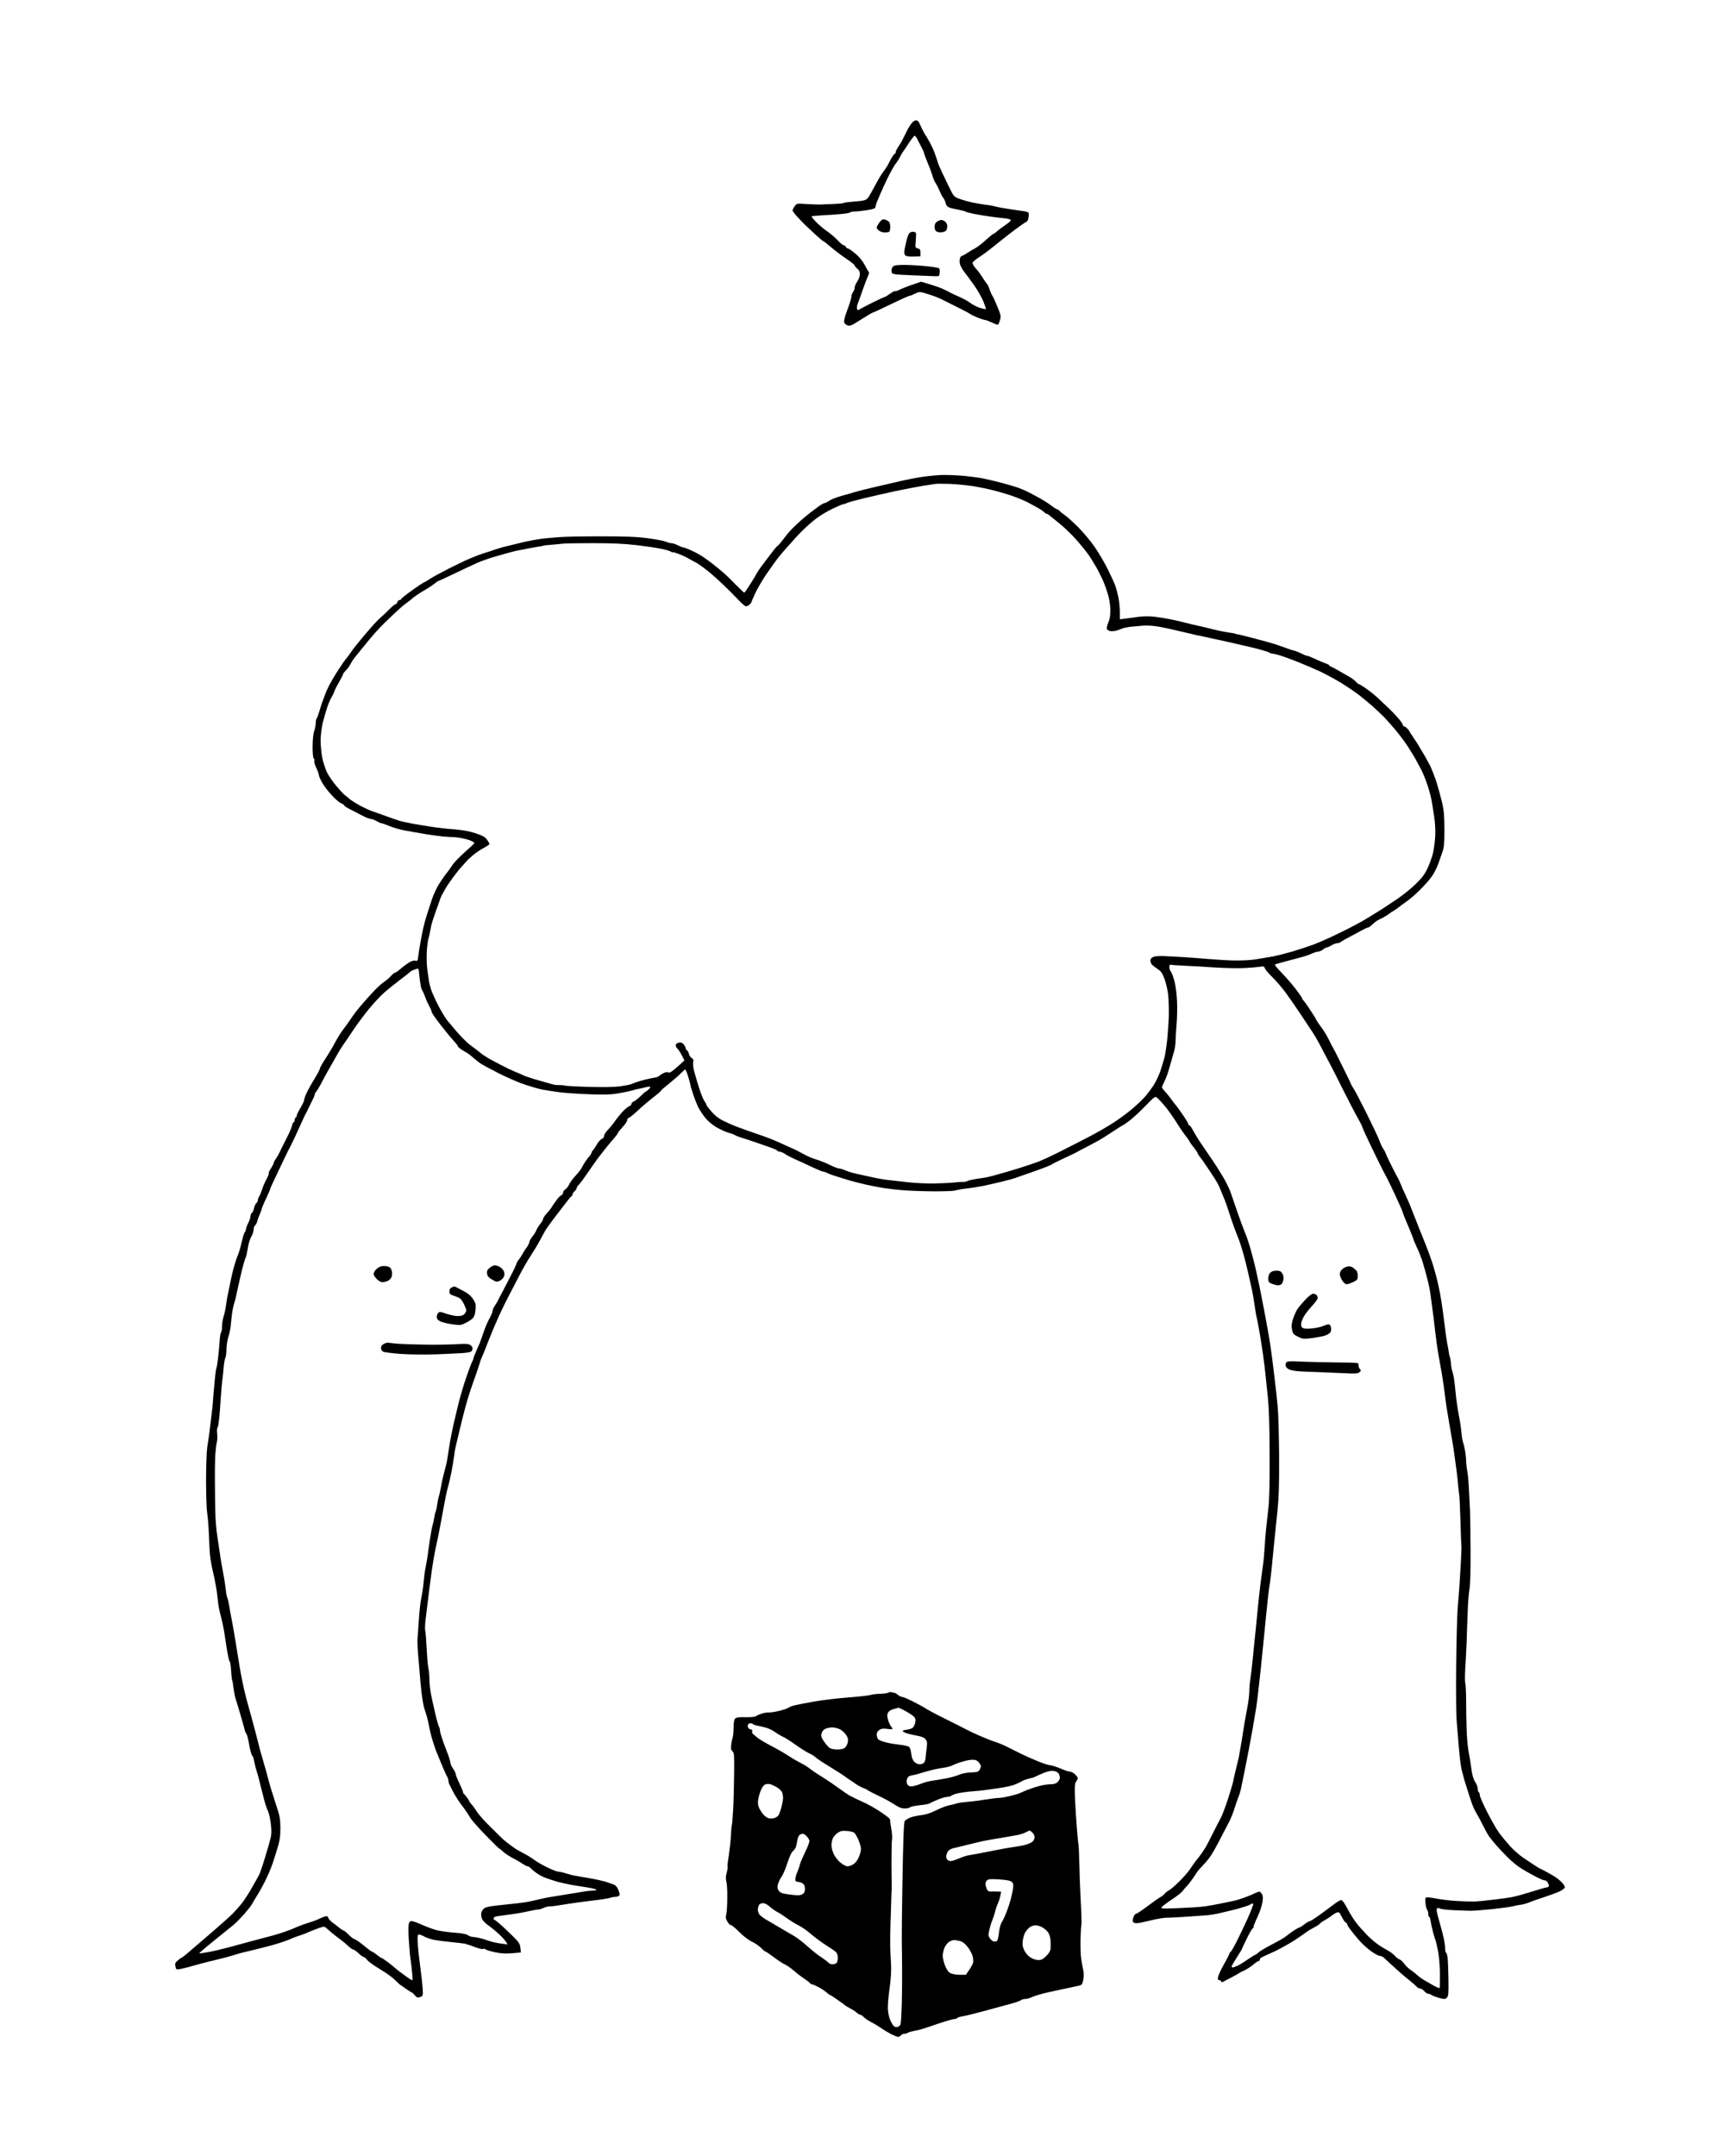 <?xml version="1.0" standalone="no"?>
<!DOCTYPE svg PUBLIC "-//W3C//DTD SVG 20010904//EN"
 "http://www.w3.org/TR/2001/REC-SVG-20010904/DTD/svg10.dtd">
<svg version="1.0" xmlns="http://www.w3.org/2000/svg"
 width="1638pt" height="2048pt" viewBox="0 0 1638 2048"
 preserveAspectRatio="xMidYMid meet">
<g transform="translate(0,2048) scale(0.1,-0.1)"
fill="#000000" stroke="none">
<g>
<path d="M8704 19337 c-11 1 -30 -11 -44 -30 -14 -18 -34 -50 -44 -72 -11 -22
-23 -47 -27 -55 -5 -8 -13 -24 -18 -35 -5 -11 -21 -37 -35 -58 -14 -21 -26
-44 -26 -52 0 -8 -3 -15 -7 -15 -5 0 -17 -15 -28 -33 -10 -17 -25 -45 -32 -60
-7 -16 -26 -45 -41 -65 -16 -21 -43 -62 -59 -92 -17 -30 -46 -84 -66 -120 -26
-49 -41 -66 -63 -72 -16 -5 -65 -11 -109 -14 -44 -3 -84 -9 -90 -12 -5 -4 -50
-8 -100 -10 -49 -2 -108 -4 -130 -5 -22 0 -79 2 -128 5 -87 6 -87 6 -107 -22
-11 -15 -20 -33 -20 -39 0 -6 21 -35 48 -63 26 -28 58 -62 72 -75 14 -13 56
-53 95 -89 38 -35 72 -64 76 -64 4 0 36 -25 71 -55 35 -31 100 -80 146 -111
45 -30 82 -60 82 -65 0 -6 11 -20 25 -31 18 -14 25 -29 25 -52 0 -19 -11 -49
-25 -70 -14 -20 -25 -47 -25 -59 0 -12 -7 -31 -15 -41 -8 -11 -15 -28 -15 -38
0 -9 -7 -39 -16 -65 -8 -26 -19 -57 -24 -68 -4 -11 -13 -35 -19 -54 -6 -19
-11 -44 -11 -56 0 -15 9 -26 29 -34 26 -12 35 -8 131 53 57 36 107 66 111 66
5 0 83 36 173 80 91 44 171 80 178 80 8 0 30 9 51 20 30 16 44 18 75 11 20 -6
63 -19 95 -30 32 -11 79 -31 105 -45 26 -13 90 -45 142 -71 52 -26 101 -52
108 -58 7 -6 39 -21 70 -34 31 -12 64 -23 72 -23 8 0 37 -11 65 -24 27 -14 53
-22 57 -20 4 3 13 22 19 43 11 36 9 47 -27 133 -21 51 -41 95 -45 98 -4 3 -15
28 -25 55 -9 28 -20 52 -24 55 -4 3 -24 30 -43 62 -20 31 -50 71 -67 89 -16
19 -30 41 -30 50 0 9 29 35 68 59 37 24 108 78 158 119 51 42 131 105 180 141
48 36 95 68 104 72 10 3 20 21 22 40 3 18 3 38 1 45 -2 6 -21 13 -41 16 -20 3
-82 12 -137 20 -55 8 -116 19 -135 25 -19 5 -60 13 -90 16 -30 4 -89 14 -130
22 -41 9 -98 25 -127 36 -50 19 -52 22 -98 116 -26 54 -56 117 -68 142 -11 25
-24 54 -29 65 -4 11 -17 49 -28 84 -11 36 -37 94 -57 130 -20 36 -39 68 -42
71 -3 3 -17 28 -30 55 -13 28 -27 57 -31 65 -4 8 -16 16 -26 17z m-14 -147 c6
0 18 -15 26 -32 9 -18 26 -53 40 -78 13 -25 24 -50 24 -55 0 -6 16 -49 35 -95
20 -47 40 -103 46 -125 6 -22 19 -51 29 -65 10 -15 26 -46 36 -71 10 -24 25
-54 35 -67 10 -13 21 -36 24 -53 5 -20 16 -34 33 -40 15 -6 54 -15 87 -21 33
-6 65 -14 70 -19 6 -4 44 -14 85 -22 41 -8 113 -20 160 -26 47 -6 105 -13 129
-15 24 -2 48 -9 53 -14 6 -6 -10 -23 -45 -46 -30 -20 -66 -47 -81 -61 -15 -14
-31 -25 -35 -25 -5 0 -37 -26 -71 -57 -34 -32 -79 -67 -99 -78 -21 -11 -57
-32 -79 -47 -23 -16 -46 -28 -52 -28 -6 0 -14 -10 -19 -22 -4 -12 -5 -37 -1
-55 4 -18 25 -55 46 -82 22 -27 63 -84 92 -125 30 -42 67 -108 84 -147 16 -39
27 -73 25 -76 -3 -2 -29 4 -59 13 -29 10 -69 31 -89 46 -20 15 -59 37 -85 49
-27 12 -56 25 -64 29 -8 3 -28 14 -45 22 -16 9 -50 26 -75 37 -25 11 -80 30
-122 42 l-77 23 -83 -29 c-46 -15 -100 -37 -121 -47 -22 -11 -41 -17 -44 -14
-3 3 -24 -8 -46 -24 -23 -17 -45 -30 -49 -30 -4 0 -58 -25 -119 -55 -61 -30
-117 -60 -125 -66 -11 -9 -15 -7 -21 6 -3 10 -1 32 6 49 7 17 29 76 47 130 19
55 42 115 51 134 9 19 12 37 7 40 -5 4 -22 33 -39 66 -20 38 -50 75 -88 107
-32 27 -65 49 -72 49 -7 0 -15 7 -19 15 -3 8 -12 15 -19 15 -8 0 -34 21 -59
48 -24 26 -69 64 -100 85 -30 21 -77 60 -103 87 -27 27 -47 52 -44 54 2 3 45
7 94 10 50 2 130 8 178 12 48 4 90 11 93 16 3 4 24 8 47 9 23 0 76 6 117 13
62 10 75 15 78 31 2 11 7 29 11 40 5 11 21 49 36 85 15 36 41 92 57 125 15 33
39 79 52 102 13 24 29 50 37 59 7 9 19 26 26 38 7 11 18 32 25 46 7 14 15 27
19 30 3 3 26 38 52 78 26 39 51 72 57 72z"/>
<g>
<path d="M8408 18394 c-22 5 -31 1 -52 -27 -15 -19 -26 -41 -26 -49 0 -9 11
-23 26 -32 15 -11 40 -16 62 -14 35 3 37 5 40 43 2 22 -3 47 -10 56 -7 9 -25
19 -40 23z"/>
</g>
<g>
<path d="M8944 18390 c-11 0 -30 -7 -42 -16 -15 -10 -22 -25 -22 -49 0 -25 6
-37 21 -46 12 -6 36 -8 54 -5 18 4 36 14 39 22 3 9 6 26 6 38 0 13 -8 30 -18
39 -10 10 -27 17 -38 17z"/>
</g>
<g>
<path d="M8679 18278 c-15 2 -32 -4 -40 -14 -8 -9 -20 -42 -27 -73 -7 -31 -16
-71 -19 -89 -3 -18 0 -38 6 -46 9 -10 32 -14 79 -13 l67 2 0 35 c0 28 -4 35
-25 40 -23 6 -25 10 -21 51 2 24 4 58 5 74 1 25 -3 30 -25 33z"/>
</g>
<g>
<path d="M8611 17963 c-72 1 -109 -2 -122 -11 -11 -8 -19 -25 -19 -42 0 -23 5
-30 28 -34 15 -4 99 -9 187 -12 88 -3 178 -7 200 -8 38 -1 40 0 43 33 2 18 0
37 -5 42 -4 4 -53 13 -108 19 -55 6 -147 12 -204 13z"/>
</g>
</g>
<g>
<path d="M8970 15968 c-52 0 -144 -9 -205 -18 -60 -9 -153 -27 -205 -39 -52
-13 -162 -38 -245 -57 -82 -19 -170 -41 -195 -49 -25 -8 -81 -24 -125 -36 -44
-12 -95 -32 -115 -45 -19 -13 -41 -24 -48 -24 -7 0 -34 -16 -60 -35 -26 -19
-60 -45 -77 -58 -16 -12 -52 -42 -80 -66 -27 -24 -68 -63 -90 -85 -23 -23 -58
-65 -79 -94 -21 -28 -45 -58 -55 -65 -9 -6 -25 -24 -36 -38 -11 -15 -47 -62
-80 -105 -33 -44 -66 -88 -72 -99 -7 -11 -20 -33 -29 -50 -9 -16 -35 -58 -57
-92 -22 -35 -43 -63 -46 -63 -3 0 -42 37 -87 82 -44 46 -100 100 -125 120 -24
20 -64 53 -89 72 -25 20 -61 46 -80 59 -19 13 -48 31 -65 40 -16 9 -51 25 -77
37 -26 11 -52 20 -58 20 -6 0 -28 9 -50 20 -22 11 -49 20 -61 20 -11 0 -35 6
-52 14 -18 8 -95 23 -172 33 -108 14 -209 18 -445 18 -168 0 -348 -3 -400 -8
-52 -4 -115 -9 -140 -12 -25 -3 -72 -10 -105 -16 -33 -6 -96 -19 -140 -31 -44
-11 -87 -21 -96 -23 -9 -2 -36 -9 -60 -15 -24 -7 -53 -16 -64 -20 -11 -4 -65
-22 -119 -39 -55 -18 -154 -59 -220 -92 -67 -32 -153 -76 -191 -97 -39 -20
-84 -46 -100 -58 -17 -11 -38 -23 -47 -27 -9 -3 -62 -38 -117 -78 -56 -40
-101 -76 -101 -81 0 -4 -6 -8 -14 -8 -8 0 -18 -9 -21 -20 -3 -11 -11 -20 -17
-20 -6 0 -30 -19 -53 -42 -23 -24 -59 -59 -82 -78 -22 -19 -62 -60 -89 -91
-27 -31 -65 -75 -84 -98 -19 -23 -49 -59 -65 -79 -17 -20 -43 -55 -58 -78 -15
-22 -35 -49 -45 -60 -9 -10 -40 -55 -68 -99 -29 -44 -65 -105 -81 -135 -16
-30 -38 -77 -47 -105 -10 -27 -22 -59 -26 -70 -4 -11 -16 -47 -25 -80 -10 -33
-21 -64 -26 -69 -5 -6 -9 -26 -9 -45 0 -20 -7 -54 -15 -76 -9 -25 -14 -80 -15
-147 0 -65 4 -109 11 -113 6 -4 8 -14 5 -22 -3 -8 5 -38 19 -67 14 -29 25 -60
25 -70 0 -9 14 -41 31 -71 16 -29 57 -83 90 -118 32 -36 72 -70 89 -77 16 -7
30 -16 30 -21 0 -4 21 -19 47 -32 27 -13 79 -41 117 -61 38 -20 78 -36 90 -36
12 0 36 -9 54 -20 18 -11 38 -20 45 -20 6 0 44 -13 82 -29 39 -15 99 -33 135
-39 36 -7 79 -14 95 -17 17 -3 68 -12 115 -20 47 -8 121 -17 165 -22 44 -4 84
-6 88 -5 4 1 37 -2 72 -8 36 -6 81 -18 100 -27 20 -9 34 -20 33 -23 -2 -3 -44
-43 -95 -88 -50 -45 -101 -98 -114 -119 -13 -21 -39 -58 -60 -83 -20 -25 -52
-72 -72 -105 -20 -33 -48 -94 -62 -135 -14 -41 -36 -109 -49 -150 -13 -41 -28
-95 -33 -120 -6 -25 -18 -85 -27 -135 -9 -49 -19 -112 -22 -138 -5 -45 -7 -48
-28 -43 -15 4 -38 -4 -67 -22 -24 -16 -60 -43 -79 -60 -19 -18 -40 -32 -46
-32 -7 0 -25 -15 -41 -33 -16 -18 -44 -42 -63 -54 -19 -12 -60 -48 -90 -80
-30 -31 -84 -91 -120 -133 -36 -41 -83 -102 -104 -135 -22 -33 -55 -79 -74
-103 -19 -24 -53 -78 -76 -121 -22 -43 -65 -114 -93 -157 -29 -43 -53 -86 -53
-94 0 -8 -23 -51 -50 -95 -27 -44 -61 -104 -75 -134 -14 -29 -25 -61 -25 -70
0 -10 -16 -43 -35 -75 -19 -32 -35 -64 -35 -72 0 -7 -4 -16 -10 -19 -5 -3 -10
-15 -10 -26 0 -10 -4 -19 -9 -19 -5 0 -13 -15 -16 -32 -4 -18 -23 -64 -43
-103 -19 -38 -39 -77 -43 -85 -5 -8 -17 -34 -28 -58 -11 -24 -29 -56 -41 -71
-11 -16 -20 -34 -20 -40 0 -6 -12 -29 -26 -51 -15 -22 -24 -43 -21 -47 4 -3
-6 -29 -22 -57 -15 -28 -34 -71 -41 -96 -8 -25 -20 -54 -27 -65 -7 -11 -13
-27 -13 -36 0 -9 -7 -22 -15 -29 -8 -7 -17 -27 -21 -46 -3 -18 -12 -38 -20
-45 -8 -6 -14 -21 -14 -33 0 -12 -9 -39 -20 -61 -11 -21 -21 -49 -23 -61 -1
-12 -8 -28 -14 -35 -6 -8 -18 -50 -28 -93 -9 -44 -26 -100 -37 -125 -11 -25
-28 -80 -39 -121 -11 -41 -24 -97 -29 -125 -5 -27 -14 -70 -20 -95 -6 -25 -15
-79 -21 -120 -5 -41 -17 -94 -25 -118 -7 -23 -14 -64 -14 -90 0 -27 -4 -52 -9
-57 -5 -6 -12 -44 -14 -85 -3 -41 -9 -114 -15 -162 -6 -48 -13 -91 -16 -97 -4
-5 -13 -79 -20 -163 -8 -84 -14 -160 -14 -168 0 -8 -5 -58 -12 -110 -6 -52
-15 -126 -20 -165 -5 -38 -14 -104 -21 -145 -6 -41 -11 -184 -11 -317 0 -132
5 -272 11 -310 6 -37 13 -126 16 -198 2 -71 7 -155 9 -185 3 -30 10 -77 15
-105 6 -27 19 -89 30 -136 10 -47 21 -112 24 -145 4 -32 9 -77 12 -99 3 -22
10 -56 15 -75 5 -19 16 -65 25 -101 8 -36 24 -131 35 -210 12 -79 25 -146 31
-150 6 -3 12 -43 15 -88 2 -46 7 -87 10 -92 3 -5 9 -39 13 -77 5 -37 13 -80
19 -97 6 -16 27 -86 47 -155 20 -69 39 -136 42 -150 3 -14 10 -28 15 -31 4 -3
16 -48 25 -100 9 -52 22 -99 28 -104 7 -6 16 -31 20 -55 4 -25 14 -65 22 -90
9 -25 23 -79 33 -120 10 -41 28 -110 39 -154 11 -43 28 -93 37 -110 8 -17 21
-70 27 -118 8 -68 8 -99 -2 -140 -7 -29 -31 -114 -54 -188 -22 -74 -48 -148
-57 -165 -9 -16 -40 -71 -69 -122 -29 -51 -71 -116 -94 -145 -23 -29 -62 -73
-87 -98 -25 -25 -123 -113 -219 -195 -96 -83 -194 -167 -219 -188 -24 -20 -47
-37 -51 -37 -3 0 -18 -11 -33 -25 -23 -20 -27 -29 -21 -55 5 -29 9 -31 37 -27
17 3 56 12 86 20 30 8 82 23 115 32 33 9 105 27 160 40 55 13 123 31 150 40
28 9 66 20 85 25 19 5 67 16 105 25 39 9 120 30 180 46 61 17 133 41 160 53
28 13 70 29 95 37 25 7 68 23 95 36 28 12 72 29 98 38 44 15 51 15 65 1 10 -8
35 -30 57 -49 22 -18 58 -46 80 -62 22 -16 55 -44 74 -62 19 -18 40 -33 47
-33 8 0 30 -16 50 -35 19 -19 41 -35 48 -35 7 0 21 -12 33 -27 11 -16 67 -56
124 -90 57 -34 120 -79 140 -100 20 -21 43 -42 51 -48 9 -5 37 -25 62 -43 26
-17 49 -32 52 -32 3 0 15 -12 27 -26 19 -22 26 -24 50 -15 27 10 27 12 23 78
-2 38 -14 142 -26 233 -12 91 -22 192 -22 225 -1 54 1 60 18 57 11 -2 35 -12
54 -23 19 -10 62 -23 95 -29 33 -6 105 -15 160 -20 55 -6 109 -12 120 -14 11
-3 20 -5 20 -6 0 -1 7 -3 15 -5 8 -1 41 -13 72 -25 32 -12 62 -18 68 -15 6 4
17 2 24 -4 7 -6 48 -18 91 -27 57 -12 101 -14 161 -9 l83 7 -5 46 c-6 44 -13
54 -118 154 -61 59 -117 107 -123 107 -7 1 -13 8 -13 16 0 8 10 17 23 19 12 3
65 10 117 17 52 6 132 19 178 30 45 10 93 19 105 19 12 0 35 7 51 15 15 8 44
15 63 15 18 0 84 9 146 20 62 10 177 26 256 35 79 9 154 21 168 26 13 5 34 9
46 9 12 0 28 4 36 9 12 8 12 16 -2 53 -11 29 -26 47 -44 55 -16 6 -50 18 -78
27 -27 8 -93 23 -145 32 -52 9 -115 20 -140 24 -25 4 -67 15 -95 24 -27 9 -60
16 -72 16 -12 0 -59 19 -105 41 -46 23 -99 53 -118 68 -19 14 -46 32 -60 40
-14 8 -41 22 -60 33 -19 10 -44 24 -55 31 -11 6 -38 26 -60 42 -22 17 -48 37
-57 45 -10 8 -66 63 -125 122 -60 58 -119 125 -133 149 -14 23 -35 53 -48 66
-12 13 -22 26 -22 29 0 3 -10 19 -22 37 -13 18 -26 33 -30 35 -5 2 -8 9 -8 16
0 7 -16 45 -35 85 -19 39 -35 78 -35 87 0 8 -11 32 -25 52 -14 20 -25 44 -25
54 0 10 -11 48 -25 85 -14 38 -29 77 -34 88 -4 11 -15 43 -24 71 -10 29 -17
59 -17 68 0 9 -4 24 -10 34 -5 9 -21 64 -34 122 -14 58 -32 141 -41 185 -8 44
-15 109 -15 145 0 36 -5 83 -10 105 -5 22 -12 105 -16 185 -4 80 -10 156 -14
169 -3 14 -2 54 2 90 4 36 13 107 19 156 6 50 15 119 19 155 5 36 16 117 24
180 9 63 25 156 36 205 11 50 30 140 41 200 11 61 29 155 39 210 10 55 25 127
34 160 10 33 26 103 36 155 10 52 21 120 25 150 3 30 10 71 15 90 5 19 21 87
36 150 14 63 41 169 59 235 18 66 52 172 75 235 23 63 48 136 55 161 7 26 18
55 23 65 6 11 34 80 62 154 29 74 74 180 99 235 25 55 64 135 86 177 22 42 69
132 104 200 34 68 87 159 116 203 29 44 67 107 84 140 18 33 40 74 49 90 9 17
46 68 81 115 36 47 87 114 115 150 27 36 53 67 58 68 4 2 8 9 8 16 0 7 9 21
20 31 11 10 20 23 20 30 0 7 9 20 19 30 11 9 49 61 85 114 36 53 78 112 93
133 16 20 48 62 73 94 25 31 62 76 83 99 20 23 37 46 37 51 0 5 21 31 45 57
25 26 45 56 45 67 0 11 6 20 13 20 7 0 46 32 87 70 41 39 108 95 148 126 39
30 72 58 72 62 0 4 35 35 78 69 42 34 93 77 111 97 19 20 38 36 41 36 3 0 11
-15 17 -32 7 -18 17 -53 24 -78 7 -25 13 -49 13 -55 1 -5 12 -41 25 -80 13
-38 34 -90 46 -115 13 -25 42 -69 65 -98 26 -32 67 -67 108 -91 37 -21 87 -44
112 -51 25 -6 54 -17 65 -24 11 -7 40 -18 65 -25 25 -7 90 -29 145 -48 55 -19
119 -42 143 -50 23 -9 45 -20 48 -24 3 -5 13 -9 22 -9 10 0 33 -10 52 -23 19
-13 64 -36 100 -52 36 -15 106 -48 156 -72 51 -23 98 -43 105 -43 8 0 26 -6
41 -14 15 -8 60 -24 100 -36 40 -12 93 -29 118 -36 25 -8 95 -25 155 -39 61
-13 128 -26 150 -29 22 -4 58 -8 80 -11 22 -3 76 -9 120 -12 44 -4 163 -9 265
-10 102 -1 201 2 220 7 19 5 51 11 70 14 19 2 58 7 85 11 28 4 82 13 120 20
39 8 117 26 175 40 58 14 114 30 125 34 11 4 43 16 70 25 28 9 98 34 157 55
59 21 113 43 120 49 7 6 58 31 113 57 55 25 109 51 120 57 11 7 56 31 100 53
44 23 95 51 114 61 19 10 77 47 129 81 52 35 97 63 100 63 3 0 30 19 61 42 31
23 99 85 151 139 92 95 96 97 115 80 11 -9 43 -43 71 -76 28 -33 79 -105 114
-160 34 -55 73 -111 85 -125 12 -14 28 -36 35 -50 7 -14 28 -43 47 -66 18 -23
33 -45 33 -51 0 -5 8 -18 18 -29 9 -10 49 -66 87 -124 39 -57 76 -116 83 -130
8 -14 23 -47 34 -75 11 -27 25 -63 33 -80 7 -16 32 -88 55 -160 23 -71 53
-153 65 -181 13 -28 37 -98 53 -155 17 -57 40 -149 52 -204 12 -55 29 -129 37
-165 7 -36 18 -98 23 -138 5 -40 16 -103 25 -140 8 -37 24 -125 35 -195 12
-71 28 -186 36 -255 7 -70 21 -197 30 -282 11 -110 16 -269 17 -545 1 -260 -2
-428 -11 -505 -7 -63 -17 -153 -22 -200 -5 -47 -12 -125 -14 -175 -3 -49 -9
-124 -15 -165 -6 -41 -17 -129 -26 -195 -8 -66 -22 -192 -30 -280 -8 -88 -19
-200 -25 -250 -5 -49 -14 -139 -20 -200 -6 -60 -15 -137 -21 -171 -5 -33 -9
-85 -9 -115 -1 -30 -7 -90 -16 -134 -8 -44 -21 -118 -30 -165 -8 -47 -16 -101
-19 -120 -2 -19 -9 -57 -14 -85 -5 -27 -12 -66 -15 -85 -2 -19 -15 -78 -29
-130 -13 -52 -27 -113 -31 -135 -4 -22 -28 -101 -52 -175 -25 -74 -54 -151
-65 -170 -11 -19 -44 -84 -75 -145 -30 -60 -60 -119 -67 -130 -7 -11 -21 -33
-32 -50 -11 -16 -27 -38 -35 -48 -8 -10 -22 -27 -30 -37 -8 -11 -31 -43 -50
-72 -19 -29 -66 -83 -105 -121 -38 -38 -81 -75 -96 -83 -15 -8 -34 -22 -41
-31 -7 -10 -25 -25 -39 -33 -15 -8 -45 -28 -67 -45 -23 -16 -68 -49 -99 -72
-32 -24 -63 -43 -69 -43 -6 0 -17 -13 -24 -30 -7 -16 -10 -36 -6 -45 3 -9 18
-15 34 -15 16 0 62 9 103 19 42 11 97 23 125 27 27 4 52 7 56 6 4 -1 79 3 165
8 87 6 182 13 212 15 30 2 77 9 105 15 28 7 67 15 86 20 19 4 73 18 120 30 47
13 96 29 108 37 13 8 26 12 29 9 3 -3 -11 -45 -32 -93 -20 -48 -66 -147 -102
-220 -35 -73 -71 -137 -79 -144 -8 -6 -14 -15 -14 -20 0 -5 -23 -49 -50 -98
-28 -49 -53 -103 -56 -120 -5 -24 -3 -31 9 -31 8 0 17 -6 20 -12 3 -10 9 -10
23 -2 11 6 48 26 84 44 36 19 67 37 70 40 3 3 20 12 38 19 18 8 49 27 70 42
20 16 42 33 49 39 7 5 17 10 23 10 5 0 10 7 10 15 0 9 12 20 26 25 14 6 69 31
122 56 53 26 135 72 182 102 47 31 94 63 105 73 11 9 43 29 72 44 28 14 57 33
64 41 7 9 26 22 43 31 17 9 47 28 66 43 19 15 44 30 55 33 16 5 24 -2 44 -43
14 -27 30 -52 38 -54 7 -3 13 -10 13 -16 0 -6 15 -31 34 -55 18 -25 55 -70 82
-100 27 -31 77 -76 111 -101 34 -24 71 -44 82 -44 12 0 29 -8 39 -17 10 -10
50 -47 88 -81 38 -35 83 -76 101 -90 18 -15 49 -40 69 -57 20 -16 44 -38 53
-47 8 -10 23 -18 33 -18 10 0 28 -11 40 -25 12 -14 29 -25 38 -25 8 0 24 -6
35 -14 11 -7 44 -19 73 -27 47 -12 54 -11 69 4 15 15 17 38 15 175 -1 86 -5
178 -8 205 -3 26 -10 47 -15 47 -5 0 -9 24 -9 53 0 31 -16 108 -40 191 -22 76
-40 146 -40 156 0 9 3 20 6 23 4 3 15 2 25 -4 10 -5 67 -12 126 -15 60 -3 133
-5 163 -6 30 0 125 7 210 16 85 9 173 21 195 27 22 6 57 13 78 15 21 3 57 13
80 23 23 10 87 32 142 50 55 18 120 42 145 54 25 12 46 29 48 37 1 9 -12 31
-31 50 -18 19 -55 48 -82 63 -28 15 -61 34 -75 42 -14 8 -32 16 -40 20 -8 3
-34 18 -56 33 -23 15 -73 48 -110 73 -38 26 -96 77 -129 114 -33 37 -79 93
-102 124 -23 31 -73 119 -112 195 -39 77 -71 149 -71 162 0 13 -4 26 -10 29
-5 3 -10 19 -10 34 0 16 -11 44 -24 63 -17 25 -27 62 -36 124 -6 49 -18 122
-26 162 -8 40 -17 135 -19 210 -3 75 -5 200 -5 277 0 77 -4 152 -8 167 -4 15
-4 78 0 140 4 62 10 176 13 253 2 77 7 204 10 283 2 78 10 172 16 210 8 43 12
174 11 362 0 162 -3 338 -5 390 -3 52 -7 149 -11 215 -3 66 -10 140 -16 165
-5 25 -9 65 -10 89 0 25 -5 72 -11 105 -6 34 -15 68 -19 77 -4 8 -11 51 -15
95 -4 43 -16 122 -27 174 -10 52 -23 146 -29 209 -5 63 -14 133 -20 155 -6 23
-13 50 -16 61 -3 11 -6 39 -8 63 -2 23 -7 47 -10 52 -3 5 -8 26 -10 47 -3 21
-9 58 -15 83 -5 25 -17 106 -25 180 -9 74 -23 176 -31 225 -8 50 -22 122 -31
160 -8 39 -28 113 -44 166 -16 53 -50 148 -75 210 -26 63 -54 134 -64 159 -10
25 -36 92 -59 150 -22 58 -54 132 -70 165 -16 33 -35 76 -42 95 -7 19 -23 53
-36 75 -12 22 -41 78 -64 125 -23 47 -43 90 -45 97 -1 7 -11 25 -21 40 -11 15
-28 51 -37 78 -10 28 -65 144 -122 259 -57 114 -113 221 -124 236 -11 16 -20
31 -20 34 0 3 -32 70 -71 148 -39 79 -75 151 -80 161 -5 9 -14 25 -19 35 -6 9
-26 49 -45 87 -19 39 -51 90 -70 115 -19 25 -39 54 -45 65 -5 11 -16 29 -22
40 -7 11 -31 47 -52 80 -22 33 -46 66 -53 73 -7 7 -13 17 -13 21 0 5 -27 44
-60 87 -34 44 -93 112 -132 152 -39 40 -68 75 -65 78 3 3 47 17 99 30 51 14
120 32 153 41 33 8 78 24 99 34 22 10 49 19 60 19 12 0 32 9 46 20 14 11 31
20 37 20 7 0 27 9 45 20 18 11 42 20 54 20 11 0 24 4 30 9 5 6 38 25 74 44 36
19 91 48 123 66 31 17 62 31 68 31 6 0 24 14 41 30 17 17 44 37 62 45 17 8 45
22 61 32 17 10 32 20 35 24 3 3 22 15 43 28 21 13 43 28 50 35 6 6 37 28 67
49 30 20 88 70 128 110 40 39 90 95 111 124 22 29 50 83 64 120 13 37 32 93
43 123 15 45 18 84 18 215 -1 128 -5 179 -23 255 -13 52 -36 137 -52 189 -17
51 -44 121 -60 155 -17 33 -46 86 -64 116 -19 30 -38 62 -42 70 -4 8 -26 43
-50 78 -24 35 -43 65 -43 68 0 2 -9 13 -20 24 -11 11 -24 20 -30 20 -5 0 -10
5 -10 12 0 6 -19 35 -42 62 -24 28 -69 76 -102 106 -32 30 -77 72 -98 93 -22
20 -68 58 -103 82 -34 25 -67 45 -72 45 -5 0 -19 11 -31 25 -12 13 -43 36 -69
50 -26 15 -70 40 -98 56 -27 16 -58 32 -67 35 -10 4 -18 9 -18 13 0 4 -17 13
-37 20 -21 7 -66 26 -99 42 -34 16 -67 29 -73 29 -6 0 -19 4 -29 9 -9 5 -33
16 -54 25 -20 9 -40 16 -46 16 -5 0 -31 8 -58 19 -27 10 -78 28 -114 40 -36
11 -128 37 -205 57 -77 20 -149 38 -160 39 -11 2 -20 4 -20 5 0 2 -11 4 -25 6
-14 2 -50 7 -80 13 -30 5 -80 16 -110 24 -30 8 -89 22 -130 31 -41 9 -100 23
-130 31 -30 8 -86 21 -125 29 -38 8 -108 20 -155 26 -59 7 -109 7 -165 0 -44
-6 -101 -14 -127 -17 l-48 -6 0 71 c0 39 -7 101 -14 139 -8 37 -21 86 -29 109
-8 22 -40 92 -71 155 -31 63 -87 158 -125 213 -37 54 -108 139 -157 188 -49
49 -107 101 -129 116 -22 15 -44 33 -48 39 -4 7 -13 13 -19 13 -6 0 -34 17
-62 39 -28 21 -82 55 -121 76 -38 21 -86 46 -106 56 -20 10 -56 25 -80 34 -24
9 -93 29 -154 46 -60 16 -144 36 -185 44 -41 8 -120 18 -175 24 -55 5 -143 9
-195 9z m50 -85 c58 -2 152 -11 210 -19 58 -9 149 -27 203 -41 54 -13 130 -36
170 -49 40 -14 88 -32 107 -41 19 -8 46 -21 60 -28 14 -7 50 -27 81 -44 31
-17 62 -38 69 -46 7 -8 17 -15 22 -15 5 0 14 -4 21 -10 7 -5 48 -39 92 -74 44
-34 116 -103 161 -152 44 -49 101 -118 126 -154 25 -36 63 -99 86 -140 22 -41
50 -100 62 -130 12 -30 31 -85 41 -122 10 -37 19 -99 19 -137 0 -47 -6 -84
-20 -115 -10 -25 -17 -52 -14 -60 3 -8 17 -17 31 -21 14 -3 41 -1 62 5 20 6
45 15 56 20 11 5 43 11 70 15 28 3 82 8 120 11 46 4 101 0 160 -10 50 -9 144
-30 210 -46 66 -16 131 -31 145 -34 14 -2 59 -12 100 -21 41 -9 93 -21 115
-25 22 -5 81 -18 130 -29 50 -11 119 -27 155 -36 36 -8 92 -22 125 -32 33 -9
64 -20 69 -25 6 -4 18 -8 27 -8 9 0 41 -7 70 -16 30 -9 106 -37 169 -62 63
-25 161 -67 217 -93 56 -27 143 -75 195 -106 51 -32 120 -78 153 -103 33 -24
96 -76 140 -114 44 -39 97 -89 118 -111 21 -22 69 -76 106 -120 37 -44 88
-113 114 -152 26 -40 58 -92 71 -115 13 -24 37 -68 53 -98 17 -30 44 -95 61
-145 17 -49 36 -117 42 -150 6 -33 18 -105 26 -160 10 -64 13 -133 10 -194 -3
-51 -13 -123 -22 -160 -9 -36 -32 -99 -51 -140 -26 -56 -53 -91 -111 -148 -43
-42 -121 -105 -175 -142 -54 -36 -117 -78 -140 -93 -23 -15 -52 -33 -64 -40
-12 -7 -56 -34 -98 -60 -42 -26 -149 -83 -238 -126 -89 -44 -205 -96 -257
-115 -52 -19 -142 -49 -200 -66 -58 -17 -141 -38 -185 -47 -44 -8 -122 -21
-173 -29 -55 -8 -142 -11 -215 -9 -67 2 -171 9 -232 14 -60 5 -141 12 -180 14
-38 3 -123 8 -188 11 -84 5 -127 3 -148 -5 -19 -8 -29 -20 -29 -34 0 -12 6
-29 13 -37 6 -8 31 -28 54 -43 34 -23 47 -40 67 -95 14 -36 29 -104 35 -151 5
-47 7 -137 6 -200 -2 -63 -9 -164 -15 -225 -6 -60 -18 -137 -26 -170 -9 -33
-27 -94 -41 -135 -14 -41 -44 -102 -66 -135 -22 -33 -56 -78 -75 -100 -19 -22
-67 -69 -106 -103 -39 -35 -120 -97 -181 -137 -60 -40 -162 -99 -225 -132 -63
-33 -187 -97 -275 -141 -88 -45 -191 -93 -230 -108 -38 -14 -117 -41 -175 -59
-58 -18 -148 -45 -200 -59 -52 -15 -106 -29 -120 -31 -14 -3 -55 -9 -92 -14
-37 -6 -77 -15 -87 -21 -11 -5 -28 -9 -38 -8 -10 1 -52 -1 -93 -6 -41 -4 -131
-8 -200 -9 -69 0 -174 5 -235 12 -60 7 -144 17 -185 21 -41 4 -113 17 -160 28
-47 11 -112 25 -145 32 -33 7 -79 21 -102 31 -24 11 -51 19 -62 19 -10 0 -50
15 -88 34 -38 19 -95 42 -128 51 -32 10 -79 29 -104 43 -25 14 -62 33 -81 43
-19 10 -53 25 -75 34 -22 10 -71 32 -110 50 -38 17 -117 48 -175 67 -58 20
-132 45 -165 58 -33 12 -76 28 -95 37 -19 8 -59 27 -88 41 -33 16 -72 47 -103
83 -27 31 -49 61 -49 67 0 5 -8 20 -18 33 -10 13 -32 69 -50 124 -17 55 -38
125 -46 156 -9 31 -13 70 -10 87 5 24 2 32 -14 41 -11 6 -23 24 -27 41 -4 16
-11 30 -16 30 -5 0 -11 11 -15 24 -3 14 -14 32 -24 41 -12 11 -26 14 -44 9
-16 -4 -26 -13 -26 -24 0 -10 7 -23 16 -31 8 -7 27 -35 41 -63 l26 -50 -69
-62 c-47 -42 -73 -59 -80 -53 -7 6 -22 5 -40 -1 -16 -6 -37 -19 -47 -28 -10
-9 -30 -18 -45 -19 -15 -2 -56 -10 -91 -19 -35 -9 -75 -20 -90 -26 -14 -6 -35
-14 -46 -18 -11 -5 -58 -13 -105 -20 -56 -7 -159 -9 -299 -5 -118 3 -219 9
-224 12 -6 3 -28 5 -50 5 -23 -1 -54 2 -71 8 -17 5 -74 21 -126 36 -52 14
-115 35 -139 45 -24 11 -64 29 -90 39 -25 10 -86 39 -136 65 -49 26 -106 56
-125 68 -19 12 -39 25 -45 29 -5 4 -26 20 -45 36 -19 15 -50 38 -68 51 -18 12
-56 48 -85 78 -28 30 -61 67 -72 81 -11 14 -36 44 -56 66 -20 23 -60 88 -91
146 -30 58 -62 129 -72 158 -9 30 -19 68 -21 85 -2 18 -9 66 -15 107 -6 43 -8
116 -5 170 3 52 11 110 17 128 5 18 11 43 13 55 2 12 8 42 13 67 6 25 26 88
45 140 19 52 38 104 41 115 4 11 11 27 16 35 5 8 18 32 30 54 11 21 46 72 76
113 30 41 69 89 86 106 16 18 35 39 42 47 6 8 35 35 64 59 29 24 75 54 102 68
28 14 50 30 50 35 0 6 -11 25 -24 43 -19 25 -44 38 -107 59 -57 19 -119 30
-199 37 -63 4 -158 15 -210 23 -52 8 -135 21 -184 30 -49 9 -109 22 -135 30
-25 8 -83 28 -129 45 -46 17 -103 37 -127 45 -23 8 -73 31 -111 51 -37 20 -82
48 -100 63 -17 15 -41 34 -52 42 -10 8 -46 47 -78 85 -33 39 -72 97 -88 129
-15 33 -36 96 -45 140 -8 45 -15 119 -15 166 1 50 10 120 22 170 12 47 32 114
44 150 13 36 31 76 40 90 9 14 19 35 23 48 4 13 24 54 46 91 21 37 39 72 39
78 0 5 12 20 26 34 14 13 35 42 46 64 11 22 35 56 52 76 17 20 54 65 81 99 28
35 70 86 95 114 25 28 66 71 91 96 26 25 75 72 111 106 35 33 79 71 98 84 19
14 49 36 65 51 17 15 62 45 100 67 39 22 84 52 101 66 18 14 35 26 38 26 3 0
70 31 149 69 78 38 178 84 222 104 44 19 121 46 170 60 50 14 117 33 150 42
33 9 74 18 90 20 17 3 50 9 75 15 25 5 65 12 90 16 24 3 48 7 51 10 4 2 40 6
80 9 41 3 88 8 104 10 17 3 145 5 285 5 191 0 296 -5 420 -19 91 -11 199 -27
240 -36 41 -9 81 -21 88 -27 6 -6 12 -8 12 -4 0 3 26 -4 57 -16 32 -11 79 -34
106 -50 26 -15 50 -28 52 -28 2 0 21 -12 42 -26 21 -14 64 -46 95 -72 32 -26
90 -78 130 -117 40 -38 102 -100 137 -137 34 -38 70 -68 79 -68 8 0 24 7 34
17 10 9 18 20 18 24 0 4 17 42 37 86 20 43 66 121 101 173 36 52 83 119 105
148 23 30 55 68 71 86 17 18 53 58 80 89 26 31 74 81 105 111 31 30 85 77 121
104 36 27 104 67 152 90 48 23 93 42 99 42 6 0 25 6 42 14 18 7 91 27 162 44
72 17 202 47 290 66 88 18 205 41 260 50 55 8 111 17 125 19 14 2 72 2 130 0z
m2103 -4568 c6 -2 64 -6 127 -9 63 -3 196 -10 295 -17 99 -6 227 -9 285 -5 58
3 122 9 142 12 33 6 39 4 47 -17 5 -13 38 -51 72 -84 34 -33 91 -100 128 -150
36 -49 97 -137 135 -195 38 -58 87 -131 109 -164 22 -32 59 -95 82 -140 23
-44 61 -117 85 -161 23 -44 85 -165 137 -270 53 -104 112 -219 133 -255 21
-36 41 -76 45 -90 4 -14 41 -95 82 -180 41 -85 91 -186 110 -224 20 -38 42
-81 50 -95 7 -14 40 -82 72 -151 32 -69 62 -136 66 -150 4 -14 13 -38 20 -55
7 -16 29 -69 49 -117 20 -47 36 -89 36 -93 0 -4 14 -37 31 -73 17 -37 32 -71
33 -77 1 -5 4 -14 7 -20 4 -5 13 -35 22 -65 9 -30 26 -91 37 -135 12 -44 26
-111 31 -150 5 -38 13 -99 18 -135 6 -36 17 -130 26 -210 9 -79 23 -180 31
-225 8 -44 23 -129 34 -190 10 -60 24 -155 30 -210 6 -55 24 -172 40 -260 16
-88 33 -191 39 -230 6 -38 17 -119 25 -180 9 -60 18 -144 21 -185 4 -41 8 -81
10 -87 2 -7 7 -117 11 -245 3 -128 8 -235 9 -238 2 -3 -1 -77 -6 -165 -5 -88
-11 -191 -14 -230 -3 -38 -10 -128 -16 -200 -5 -71 -12 -323 -14 -560 -2 -236
0 -464 5 -505 4 -41 13 -149 20 -240 7 -91 19 -190 27 -220 8 -30 16 -62 18
-70 1 -8 15 -53 30 -100 14 -47 36 -112 47 -145 11 -33 31 -76 43 -95 12 -19
40 -72 63 -117 22 -45 51 -97 64 -114 13 -18 43 -55 68 -83 25 -28 72 -78 105
-111 33 -33 85 -77 115 -96 30 -20 93 -56 140 -81 47 -25 90 -43 97 -41 6 2
19 -7 28 -21 9 -14 14 -30 10 -36 -3 -5 -12 -10 -20 -10 -8 0 -69 -18 -137
-39 -68 -21 -148 -44 -178 -50 -30 -7 -113 -19 -185 -27 -71 -9 -155 -17 -185
-18 -30 -1 -107 1 -172 5 -64 4 -153 15 -197 24 -44 9 -86 13 -92 9 -8 -4 -9
-24 -5 -57 3 -28 10 -55 16 -61 5 -5 10 -23 10 -38 0 -15 4 -28 9 -28 5 0 11
-17 13 -38 3 -20 13 -66 22 -102 9 -36 21 -74 26 -85 4 -11 15 -58 24 -105 9
-47 16 -143 17 -213 0 -71 -1 -130 -3 -133 -3 -2 -20 4 -39 14 -19 10 -59 32
-89 50 -31 17 -69 44 -85 59 -17 16 -46 39 -66 52 -20 13 -46 39 -58 57 -13
18 -32 36 -44 40 -11 3 -31 19 -44 34 -13 15 -46 40 -75 55 -28 15 -75 44
-102 65 -28 21 -74 62 -101 92 -28 29 -67 73 -86 98 -20 25 -49 70 -66 100
-16 30 -38 70 -49 87 -10 18 -25 33 -32 33 -7 0 -32 -14 -55 -31 -23 -17 -84
-62 -135 -100 -52 -38 -99 -69 -106 -69 -7 0 -30 -13 -52 -30 -21 -16 -42 -30
-47 -30 -4 0 -26 -12 -50 -27 -23 -15 -56 -39 -74 -54 -17 -15 -78 -50 -135
-79 -56 -29 -114 -63 -129 -76 -14 -13 -28 -24 -32 -24 -4 0 -35 -19 -70 -43
-34 -24 -77 -51 -96 -60 -19 -9 -41 -17 -49 -17 -8 0 -12 6 -9 14 3 7 26 45
51 85 25 39 46 74 46 77 0 3 21 48 47 100 25 52 50 94 55 94 4 0 8 7 8 15 0 8
16 49 36 91 20 42 41 103 47 135 8 47 8 64 -3 84 -7 14 -19 25 -25 25 -6 0
-29 -9 -51 -19 -21 -11 -66 -29 -99 -41 -33 -12 -78 -25 -100 -29 -22 -4 -74
-15 -115 -24 -41 -8 -109 -21 -150 -27 -41 -6 -153 -13 -250 -17 -168 -6 -174
-6 -160 12 8 10 52 43 98 73 46 30 91 66 100 79 9 14 25 32 35 41 10 10 35 41
55 70 20 29 42 61 47 70 6 9 37 45 71 80 45 48 77 97 128 195 38 73 83 159
100 192 18 33 42 94 55 135 13 41 29 89 36 105 8 17 19 53 25 80 6 28 22 106
36 175 13 69 31 161 40 205 8 44 24 130 35 190 11 61 26 151 34 200 8 50 28
223 45 385 17 162 39 387 50 500 11 113 24 230 29 260 6 30 15 102 21 160 6
58 17 173 25 255 8 83 23 222 32 310 13 124 17 239 16 510 -1 193 -7 406 -13
475 -6 69 -20 197 -31 285 -10 88 -26 212 -35 275 -8 63 -34 210 -56 325 -22
116 -48 248 -58 295 -11 47 -21 96 -24 110 -2 14 -20 87 -40 162 -20 76 -49
168 -66 205 -16 38 -50 129 -75 203 -25 74 -55 161 -66 192 -12 31 -45 98 -75
148 -30 50 -82 132 -117 181 -34 50 -79 116 -100 147 -21 32 -49 78 -63 105
-13 26 -29 47 -34 47 -6 0 -10 5 -10 12 0 6 -23 46 -52 87 -28 42 -59 84 -67
93 -9 9 -27 33 -41 53 -14 20 -40 52 -57 71 -18 19 -33 39 -33 45 0 5 9 27 20
49 11 21 26 58 34 82 8 24 21 68 29 98 9 30 23 81 32 112 8 32 15 75 14 95 0
21 4 90 9 153 6 63 8 167 5 230 -3 67 -13 146 -25 190 -11 41 -26 82 -34 91
-8 8 -14 27 -14 42 0 17 5 25 13 22z m-7151 -36 c3 1 9 -25 11 -56 3 -32 9
-76 13 -98 3 -22 10 -45 14 -50 5 -6 19 -37 31 -70 12 -33 31 -73 41 -90 10
-16 18 -37 18 -45 0 -9 37 -63 81 -120 45 -58 101 -126 125 -152 24 -26 44
-51 44 -57 0 -5 17 -20 37 -33 20 -12 45 -28 56 -34 10 -6 33 -24 51 -40 18
-16 48 -40 66 -53 18 -13 97 -56 176 -96 79 -40 193 -90 255 -110 61 -20 134
-41 163 -46 28 -5 94 -16 147 -23 52 -8 183 -17 290 -21 158 -6 211 -4 289 9
52 9 111 22 130 28 19 6 44 12 55 14 11 1 40 7 64 14 23 6 46 9 49 6 3 -4 -4
-15 -16 -26 -12 -11 -24 -20 -26 -20 -3 0 -27 -20 -52 -45 -26 -25 -56 -47
-66 -51 -10 -3 -18 -12 -18 -20 0 -8 -10 -19 -22 -23 -13 -5 -41 -29 -64 -53
-22 -24 -55 -65 -73 -91 -18 -26 -48 -63 -67 -82 -19 -19 -34 -44 -34 -55 0
-12 -10 -25 -24 -31 -13 -6 -32 -27 -43 -47 -10 -20 -26 -44 -35 -54 -10 -10
-18 -23 -18 -29 0 -6 -13 -27 -30 -45 -16 -19 -39 -53 -51 -75 -11 -23 -29
-51 -40 -63 -10 -11 -32 -37 -49 -56 -16 -19 -37 -49 -45 -67 -9 -18 -25 -37
-35 -43 -11 -6 -20 -19 -20 -30 0 -10 -8 -21 -17 -25 -10 -3 -34 -28 -53 -56
-19 -27 -40 -57 -45 -67 -6 -9 -25 -33 -43 -52 -17 -19 -32 -41 -32 -50 0 -8
-13 -31 -29 -50 -15 -19 -31 -45 -35 -57 -4 -12 -20 -38 -36 -58 -17 -21 -30
-44 -30 -52 0 -7 -8 -26 -17 -41 -10 -15 -20 -29 -23 -32 -3 -3 -14 -21 -24
-40 -10 -19 -27 -44 -36 -55 -10 -11 -21 -31 -25 -45 -4 -14 -31 -70 -60 -125
-28 -55 -60 -116 -70 -135 -10 -19 -22 -42 -27 -50 -4 -8 -12 -24 -17 -35 -6
-11 -19 -33 -30 -50 -12 -16 -21 -38 -21 -49 0 -10 -13 -42 -29 -70 -16 -28
-41 -87 -56 -131 -15 -44 -31 -89 -35 -100 -5 -11 -20 -46 -34 -77 -14 -31
-26 -62 -26 -68 0 -5 -5 -18 -10 -28 -6 -9 -24 -55 -41 -102 -16 -47 -34 -98
-39 -115 -5 -16 -18 -61 -30 -100 -11 -38 -24 -88 -29 -110 -5 -22 -22 -92
-37 -155 -15 -63 -36 -169 -46 -235 -10 -66 -20 -129 -22 -140 -2 -11 -13 -54
-24 -95 -11 -41 -26 -106 -32 -145 -7 -38 -16 -80 -21 -92 -4 -12 -11 -46 -15
-75 -4 -29 -10 -60 -15 -69 -4 -8 -10 -33 -13 -55 -3 -21 -10 -55 -16 -74 -6
-19 -18 -84 -27 -145 -8 -60 -19 -135 -23 -165 -5 -30 -13 -75 -18 -100 -6
-25 -13 -83 -17 -130 -4 -47 -14 -114 -22 -150 -8 -36 -19 -128 -23 -205 -5
-77 -11 -158 -13 -180 -3 -22 1 -107 9 -190 7 -82 14 -159 14 -170 0 -11 7
-76 14 -145 8 -69 21 -143 29 -165 8 -22 19 -58 25 -80 6 -22 16 -67 22 -100
6 -33 20 -89 32 -125 11 -36 24 -74 28 -85 4 -11 27 -67 51 -125 24 -58 49
-114 56 -125 7 -11 13 -28 13 -37 0 -10 4 -26 8 -36 5 -9 19 -37 31 -62 13
-25 35 -63 50 -85 14 -22 31 -46 38 -55 7 -8 24 -31 37 -50 14 -19 34 -51 45
-70 11 -19 75 -92 144 -163 68 -70 126 -127 129 -127 3 0 21 -14 39 -31 18
-17 58 -43 88 -59 31 -15 73 -40 94 -54 21 -14 44 -26 51 -26 7 0 21 -9 32
-21 10 -11 37 -33 60 -48 22 -16 61 -35 85 -43 24 -9 71 -24 104 -34 33 -9 96
-23 140 -31 44 -7 112 -18 150 -24 39 -6 74 -15 80 -20 5 -5 -4 -9 -26 -9 -20
0 -60 -4 -90 -9 -30 -6 -101 -17 -159 -26 -58 -9 -132 -21 -165 -27 -33 -5
-82 -16 -110 -23 -27 -7 -78 -18 -112 -24 -34 -6 -133 -18 -220 -26 -120 -12
-164 -20 -183 -34 -15 -11 -26 -30 -28 -49 -2 -17 3 -42 10 -56 7 -14 34 -40
59 -58 26 -18 69 -53 96 -78 27 -25 58 -58 68 -74 l18 -28 -44 6 c-24 3 -62 9
-84 14 -22 5 -51 14 -65 19 -14 6 -46 16 -73 22 -26 6 -56 11 -67 11 -12 0
-32 8 -46 17 -18 11 -61 19 -137 24 -62 5 -137 16 -167 25 -30 9 -69 23 -85
30 -17 7 -52 22 -78 33 -27 12 -57 21 -68 21 -12 0 -21 -9 -25 -26 -4 -14 -4
-76 -1 -137 4 -62 9 -128 11 -147 3 -19 10 -75 16 -125 5 -49 10 -100 10 -112
0 -21 -4 -20 -62 22 -35 24 -76 56 -93 70 -16 15 -53 44 -81 66 -29 21 -55 39
-59 39 -4 0 -24 13 -45 30 -21 16 -41 30 -44 30 -4 0 -12 5 -19 10 -7 6 -41
33 -76 60 -35 28 -69 50 -76 50 -7 0 -30 18 -51 40 -22 22 -43 40 -48 40 -4 0
-21 10 -37 22 -15 13 -46 37 -68 53 -22 17 -40 36 -41 43 0 7 -6 15 -13 18 -8
3 -36 -6 -63 -19 -27 -14 -75 -32 -108 -41 -32 -10 -83 -28 -115 -42 -31 -14
-81 -34 -111 -44 -30 -11 -82 -27 -115 -36 -33 -9 -116 -31 -185 -49 -69 -19
-177 -48 -240 -65 -63 -17 -151 -38 -195 -45 -43 -8 -81 -13 -82 -11 -2 2 62
57 143 122 80 66 163 132 183 148 20 16 64 61 99 100 34 39 68 82 75 96 8 14
33 57 57 95 24 39 63 111 86 161 24 50 54 127 67 170 14 43 33 108 44 144 12
45 18 95 17 160 -1 84 -6 111 -46 230 -24 74 -55 173 -67 220 -12 47 -30 112
-40 145 -10 33 -28 96 -40 140 -11 44 -32 123 -45 175 -14 52 -34 129 -46 170
-12 41 -30 109 -41 150 -11 41 -29 118 -39 170 -11 52 -33 181 -49 285 -17
105 -36 222 -44 260 -8 39 -20 104 -27 145 -6 41 -16 82 -20 91 -5 9 -12 45
-15 80 -4 35 -15 107 -25 159 -10 52 -24 129 -29 170 -6 41 -18 120 -26 175
-9 55 -18 156 -19 225 -2 69 -4 204 -4 300 -1 96 1 211 4 255 3 44 9 95 14
113 5 19 6 56 3 83 -4 30 -1 54 6 62 6 8 15 83 21 168 5 85 13 183 16 219 4
36 8 79 11 95 2 17 6 59 9 94 3 36 10 73 16 84 5 11 10 47 10 81 0 34 8 87 19
120 11 32 22 91 24 130 3 39 10 96 16 126 6 30 14 62 17 70 3 8 6 20 8 25 1 6
12 53 23 105 11 52 30 133 41 180 12 47 26 94 31 106 6 11 12 31 14 45 3 13 9
48 14 77 6 30 19 69 31 88 11 20 20 48 20 63 0 16 6 34 14 40 8 7 18 26 21 42
4 16 13 42 21 59 8 16 17 39 19 51 3 13 16 46 29 73 14 28 32 67 40 88 9 20
16 39 16 42 0 3 27 61 59 128 33 68 71 148 85 178 14 30 30 62 35 70 5 8 29
58 54 110 24 52 54 118 66 145 13 28 27 59 33 70 7 11 17 31 23 45 7 14 24 49
38 78 15 28 27 57 27 64 0 6 6 19 14 27 8 9 30 45 49 81 18 36 45 85 59 110
14 25 40 70 57 100 17 30 36 63 41 73 6 9 13 23 18 30 4 8 23 36 42 64 19 27
62 90 94 139 33 49 97 134 142 190 45 55 111 125 146 156 35 30 104 86 153
123 50 37 92 71 95 75 3 4 19 12 35 18 17 6 33 11 37 11z"/>
<g>
<path d="M12813 8450 c-15 -1 -40 -11 -55 -23 -18 -15 -28 -32 -28 -50 0 -15
10 -43 23 -62 12 -20 30 -35 41 -35 11 0 39 9 63 21 40 19 43 24 43 59 0 23
-6 45 -15 52 -9 7 -22 19 -30 26 -7 6 -26 12 -42 12z"/>
</g>
<g>
<path d="M12130 8409 c-14 0 -32 -3 -40 -6 -8 -3 -21 -12 -27 -21 -7 -9 -13
-31 -13 -49 0 -29 5 -36 35 -49 19 -7 45 -14 58 -14 14 0 29 6 35 13 6 7 13
25 16 41 3 16 0 38 -6 50 -6 12 -16 24 -22 28 -6 4 -22 7 -36 7z"/>
</g>
<g>
<path d="M12476 8190 c-12 0 -44 -24 -76 -59 -30 -32 -65 -74 -77 -94 -12 -20
-30 -61 -39 -91 -13 -42 -15 -65 -8 -98 8 -38 14 -46 57 -67 45 -22 52 -23
130 -13 45 6 99 16 119 22 21 6 44 18 53 27 10 9 14 27 12 47 -2 19 -10 32
-20 34 -9 2 -31 -4 -49 -12 -18 -9 -62 -20 -97 -24 -36 -5 -76 -6 -90 -2 -19
4 -27 14 -29 33 -2 15 8 48 23 75 14 27 51 74 81 106 30 32 54 66 54 75 0 9
-5 22 -12 29 -7 7 -21 12 -32 12z"/>
</g>
<g>
<path d="M12364 7545 c-105 6 -132 4 -142 -7 -6 -8 -9 -24 -6 -35 3 -12 18
-26 33 -33 15 -6 48 -13 72 -15 24 -3 107 -7 184 -9 77 -3 196 -8 265 -11 102
-6 129 -4 145 8 17 13 18 17 5 32 -8 10 -14 27 -12 39 3 21 0 21 -205 23 -114
1 -267 5 -339 8z"/>
</g>
<g>
<path d="M3665 8452 c-16 3 -41 1 -55 -6 -14 -6 -33 -20 -42 -31 -10 -11 -17
-28 -18 -38 0 -9 13 -31 29 -47 17 -18 38 -30 54 -30 14 0 37 5 50 11 14 6 30
22 36 35 6 13 8 37 5 54 -4 16 -11 34 -18 38 -6 5 -24 12 -41 14z"/>
</g>
<g>
<path d="M4702 8460 c-11 0 -34 -11 -50 -24 -23 -20 -28 -31 -24 -56 3 -23 15
-37 48 -56 39 -23 46 -24 71 -12 15 7 33 24 39 37 8 16 9 32 3 50 -5 15 -23
35 -38 44 -16 9 -38 17 -49 17z"/>
</g>
<g>
<path d="M4317 8259 c-1 0 -12 -4 -24 -9 -16 -7 -23 -18 -23 -38 0 -25 6 -30
54 -46 47 -16 57 -24 80 -67 14 -27 26 -57 26 -67 0 -11 -9 -27 -20 -37 -15
-14 -34 -18 -68 -17 -26 1 -73 12 -105 23 -46 17 -60 19 -72 9 -8 -7 -15 -25
-15 -39 0 -21 8 -31 36 -45 20 -9 71 -21 114 -27 73 -10 80 -9 126 14 27 14
58 34 68 46 13 15 21 41 24 80 4 53 1 64 -26 104 -23 32 -50 54 -102 80 -39
21 -72 37 -73 36z"/>
</g>
<g>
<path d="M3690 7725 c-8 2 -27 -3 -42 -11 -19 -10 -28 -23 -28 -39 0 -15 9
-29 21 -36 12 -6 87 -15 168 -21 80 -6 229 -7 331 -4 102 4 216 9 254 12 38 2
75 9 83 15 7 6 13 20 13 30 0 10 -10 25 -22 32 -18 11 -46 13 -123 8 -55 -4
-183 -6 -285 -5 -102 1 -223 5 -270 8 -47 4 -92 8 -100 11z"/>
</g>
</g>
<g>
<path d="M8468 4405 c-7 2 -20 0 -29 -5 -8 -5 -44 -10 -80 -11 -35 -1 -75 -6
-88 -11 -13 -5 -105 -15 -205 -23 -99 -7 -248 -25 -329 -39 -81 -14 -167 -31
-190 -37 -23 -6 -48 -16 -55 -22 -8 -6 -46 -19 -85 -29 -40 -10 -85 -17 -102
-16 -16 1 -48 -4 -70 -12 -22 -7 -46 -18 -54 -24 -8 -6 -48 -10 -97 -9 -64 2
-87 -2 -99 -13 -10 -11 -15 -36 -15 -83 0 -38 -4 -81 -9 -97 -5 -16 -12 -48
-14 -72 -4 -33 -1 -47 13 -60 16 -15 17 -36 15 -217 -1 -110 -5 -258 -9 -330
-4 -71 -9 -141 -13 -155 -3 -14 -7 -61 -9 -105 -2 -44 -11 -124 -19 -177 -9
-54 -15 -103 -12 -110 2 -7 -2 -35 -9 -61 -9 -33 -9 -58 -3 -80 6 -18 10 -86
9 -152 0 -66 -4 -137 -9 -158 -8 -32 -6 -45 11 -73 11 -19 25 -33 32 -32 6 2
42 -27 79 -65 40 -40 90 -78 122 -93 30 -14 69 -41 87 -60 18 -19 37 -34 42
-34 4 0 41 -25 81 -55 40 -30 84 -59 97 -64 12 -5 41 -23 63 -40 22 -17 47
-37 55 -45 8 -8 40 -31 70 -52 30 -20 57 -41 58 -46 2 -4 9 -8 15 -8 7 0 35
-12 62 -26 28 -15 61 -37 76 -50 14 -13 28 -24 32 -24 3 0 26 -14 49 -30 24
-17 54 -38 68 -48 14 -9 27 -19 30 -23 3 -3 23 -15 45 -27 22 -11 51 -29 64
-41 13 -12 29 -21 36 -21 6 0 21 -10 33 -23 12 -13 44 -34 70 -47 26 -13 67
-38 92 -55 25 -18 68 -44 97 -59 29 -14 59 -26 66 -26 8 0 20 7 27 15 7 8 22
15 34 15 12 0 26 4 31 9 6 5 35 13 65 19 30 5 69 15 85 21 17 5 85 28 152 51
67 22 131 40 142 40 11 0 22 4 25 9 4 5 25 12 49 16 23 4 76 16 117 27 41 10
116 31 165 44 50 14 106 29 125 34 19 4 60 16 90 25 30 9 59 21 65 26 5 5 21
9 37 9 15 0 44 9 65 19 21 10 90 31 153 45 63 14 151 33 195 42 44 9 91 19
105 23 20 6 26 17 33 57 6 31 5 66 -2 94 -6 25 -14 72 -19 105 -5 33 -7 116
-6 185 2 68 6 130 9 137 2 8 0 109 -7 226 -6 116 -12 275 -13 352 -2 77 -5
158 -8 180 -4 22 -11 96 -16 165 -6 69 -13 189 -17 268 -5 121 -3 146 10 167
9 13 16 29 16 34 0 6 -12 22 -27 36 -15 14 -37 25 -48 25 -11 0 -52 13 -90 30
-39 16 -81 30 -95 30 -14 0 -68 17 -120 39 -52 21 -124 53 -160 71 -36 18 -95
48 -132 66 -37 18 -91 41 -120 49 -29 9 -93 35 -143 57 -49 21 -110 50 -135
64 -25 14 -106 54 -180 91 -74 36 -157 80 -185 97 -27 18 -88 51 -134 74 -46
23 -91 42 -101 42 -9 0 -27 9 -40 20 -13 11 -29 20 -36 20 -7 0 -18 2 -26 5z
m80 -152 c10 -4 40 -19 68 -35 28 -16 59 -37 69 -48 13 -14 16 -28 11 -53 -4
-19 -14 -41 -24 -50 -9 -8 -35 -17 -57 -19 -22 -2 -39 -7 -38 -13 0 -5 21 -16
45 -23 23 -7 68 -17 98 -22 37 -7 61 -17 73 -32 16 -19 18 -32 12 -78 -4 -30
-9 -72 -10 -92 -1 -21 -8 -45 -15 -53 -7 -8 -26 -15 -42 -15 -18 0 -38 9 -52
25 -16 17 -25 42 -28 77 -4 32 -12 56 -22 64 -9 6 -47 15 -84 19 -37 4 -96 13
-131 22 -36 8 -71 22 -78 31 -7 9 -13 29 -13 44 0 19 8 33 25 44 19 13 37 15
75 10 28 -4 50 -4 50 0 0 4 -6 15 -14 23 -7 9 -18 31 -25 50 -6 19 -11 44 -11
56 0 12 8 30 19 39 10 9 31 19 47 22 16 3 30 7 32 9 2 2 11 1 20 -2z m-1418
-143 c11 0 21 -4 24 -9 4 -5 25 -12 49 -16 23 -4 62 -13 85 -21 24 -8 58 -25
75 -38 18 -13 46 -30 62 -38 17 -8 41 -21 54 -29 13 -8 58 -38 100 -68 42 -29
92 -60 111 -68 19 -8 46 -25 60 -38 14 -13 73 -52 131 -87 59 -36 133 -83 165
-107 33 -23 75 -52 95 -65 21 -13 48 -27 60 -31 13 -4 35 -15 49 -25 14 -9 59
-32 100 -51 41 -19 104 -53 140 -76 49 -33 75 -43 105 -43 23 0 46 5 52 11 6
6 48 15 93 20 45 4 87 12 93 17 7 5 40 21 75 35 35 15 76 27 91 27 15 0 31 4
37 9 5 5 27 15 49 21 22 7 83 16 135 21 52 4 113 10 135 13 22 3 85 12 140 20
55 8 120 22 145 32 25 10 55 24 67 32 13 8 40 18 60 23 21 6 43 11 48 12 6 2
19 8 30 13 11 6 46 21 77 34 42 16 68 20 93 16 19 -4 39 -15 45 -26 5 -10 10
-28 10 -39 0 -11 -10 -29 -22 -41 -15 -14 -35 -20 -66 -20 -24 0 -72 -7 -106
-16 -33 -9 -83 -25 -111 -36 -27 -11 -59 -24 -70 -30 -10 -6 -53 -19 -95 -29
-41 -10 -91 -19 -110 -19 -19 0 -72 -7 -117 -14 -45 -8 -121 -18 -170 -22 -48
-4 -99 -11 -113 -16 -14 -5 -46 -13 -72 -18 -26 -5 -83 -27 -127 -49 -57 -28
-99 -41 -148 -46 -37 -4 -85 -16 -105 -26 -20 -10 -39 -23 -43 -29 -3 -5 -8
-62 -10 -127 -3 -65 -8 -275 -11 -468 -4 -192 -6 -426 -6 -520 1 -93 3 -233 3
-310 1 -77 -1 -219 -3 -315 -3 -96 -8 -183 -12 -192 -4 -10 -17 -20 -27 -23
-11 -4 -27 -1 -35 6 -8 7 -24 32 -35 56 -11 23 -21 71 -23 105 -2 35 5 124 16
198 13 94 17 164 14 230 -3 52 -7 129 -8 170 -1 41 1 181 6 310 4 129 7 240 8
245 0 6 -1 105 -2 221 0 116 2 223 5 237 4 14 1 59 -6 99 -7 40 -12 77 -11 82
2 4 -3 15 -10 23 -7 8 -49 39 -93 68 -45 30 -117 70 -162 89 -44 20 -98 46
-120 58 -22 13 -69 45 -104 71 -35 26 -104 73 -154 104 -49 30 -99 64 -110 73
-11 10 -36 27 -55 39 -19 11 -51 28 -70 38 -19 10 -62 35 -95 57 -33 22 -103
62 -155 89 -52 27 -108 60 -125 73 -16 13 -38 30 -47 38 -10 9 -15 22 -12 31
4 9 0 15 -9 15 -8 0 -20 6 -26 14 -6 7 -9 21 -5 30 3 9 14 16 24 16z m775 -40
c22 0 56 -8 75 -18 19 -9 45 -33 58 -52 18 -27 22 -43 17 -70 -3 -19 -15 -43
-27 -52 -13 -12 -37 -18 -72 -18 -30 0 -61 6 -74 15 -12 9 -36 36 -53 61 -24
35 -29 51 -24 74 4 18 17 36 33 45 15 8 45 14 67 15z m1363 -310 c13 -3 31
-18 40 -33 15 -25 15 -30 2 -55 -14 -25 -21 -27 -85 -30 -41 -1 -87 -10 -110
-21 -22 -10 -76 -26 -120 -34 -44 -9 -105 -19 -135 -23 -30 -4 -81 -17 -112
-30 -32 -13 -71 -24 -88 -24 -22 0 -33 6 -41 23 -7 15 -7 31 0 49 8 21 19 28
48 33 21 4 49 10 63 15 14 5 59 18 100 29 41 11 100 23 130 27 30 4 67 13 82
20 14 8 47 21 73 30 26 8 65 19 88 23 23 4 52 5 65 1z m-1948 -230 c14 -4 42
-18 63 -30 21 -13 43 -34 48 -47 5 -13 9 -37 9 -53 0 -16 -7 -55 -15 -86 -8
-31 -21 -67 -29 -79 -8 -12 -28 -25 -45 -28 -17 -4 -41 -3 -54 2 -12 5 -32 19
-43 32 -12 13 -29 39 -39 58 -12 25 -16 48 -12 80 3 25 15 67 26 94 12 29 29
51 43 56 13 4 34 5 48 1z m728 -444 c29 -2 60 -10 69 -17 8 -7 26 -38 39 -67
13 -30 24 -69 24 -87 0 -18 -9 -54 -21 -79 -12 -29 -33 -55 -52 -67 -18 -10
-42 -19 -55 -19 -13 0 -41 15 -64 33 -22 17 -51 53 -64 79 -14 27 -24 65 -24
88 0 23 7 54 15 71 9 16 30 39 48 50 25 16 43 19 85 15z m1735 4 c4 0 16 -9
27 -20 11 -11 20 -31 20 -43 0 -13 -9 -32 -19 -41 -11 -10 -39 -23 -63 -30
-23 -7 -70 -16 -103 -20 -33 -4 -116 -19 -184 -32 -68 -14 -149 -30 -180 -35
-31 -6 -68 -12 -83 -15 -15 -2 -55 -15 -87 -29 -33 -14 -69 -25 -79 -25 -10 0
-23 5 -30 12 -7 7 -12 20 -12 30 0 9 5 29 12 43 7 16 24 28 47 35 20 5 81 20
136 33 55 14 123 30 150 36 28 6 104 20 170 30 66 11 140 24 165 29 25 5 59
16 75 25 17 9 33 16 38 17z m-2155 -30 c7 0 24 -11 37 -25 14 -13 25 -34 25
-45 0 -12 -16 -56 -37 -98 -20 -43 -40 -86 -44 -97 -4 -11 -11 -31 -14 -45 -4
-14 -13 -40 -21 -58 -9 -18 -16 -45 -17 -60 -2 -23 2 -27 29 -30 18 -2 39 -11
49 -22 10 -11 15 -31 13 -51 -2 -25 -10 -37 -29 -46 -20 -10 -45 -10 -113 -1
-72 9 -90 15 -105 34 -15 19 -17 32 -11 60 5 19 20 53 35 74 15 21 40 80 56
132 17 51 38 100 48 108 10 8 23 24 29 35 5 11 13 41 17 68 4 27 14 51 24 57
9 5 22 10 29 10z m1866 -434 c73 -5 106 -12 119 -24 15 -13 17 -25 12 -62 -4
-25 -13 -70 -21 -100 -8 -30 -26 -86 -41 -125 -15 -38 -35 -82 -46 -97 -11
-17 -21 -57 -26 -99 -4 -39 -13 -74 -20 -79 -7 -4 -22 -5 -32 -3 -10 3 -26 17
-35 31 -15 22 -15 32 -5 76 7 28 16 60 20 71 4 11 14 36 21 55 6 19 14 46 17
60 3 14 13 43 23 66 10 22 22 57 25 77 l7 37 -43 1 c-24 1 -51 1 -60 0 -9 -1
-21 4 -26 11 -6 7 -14 27 -17 44 -5 23 -2 36 10 49 16 15 30 16 118 11z
m-2245 -226 c19 0 42 -12 67 -35 22 -19 55 -42 74 -51 19 -10 58 -35 86 -56
28 -21 77 -51 110 -68 32 -16 84 -52 115 -80 32 -28 95 -75 140 -104 46 -30
92 -61 102 -70 10 -10 17 -31 17 -54 0 -21 -5 -43 -12 -50 -7 -7 -24 -12 -39
-12 -15 0 -33 7 -40 17 -8 9 -38 31 -66 50 -29 18 -87 64 -128 101 -42 38 -99
82 -128 99 -29 17 -74 43 -101 59 -27 16 -61 36 -75 44 -14 9 -52 31 -84 49
-31 18 -64 43 -72 54 -8 12 -15 32 -15 45 0 13 5 32 10 43 7 12 21 19 39 19z
m2590 -210 c18 0 49 -9 67 -21 19 -11 42 -32 53 -47 10 -15 20 -47 22 -72 1
-25 2 -60 1 -79 -2 -24 -13 -44 -41 -72 -31 -31 -46 -39 -75 -39 -21 0 -52 10
-75 24 -23 15 -47 42 -59 68 -16 32 -20 54 -15 88 3 25 12 59 20 75 8 17 27
40 41 52 16 14 40 23 61 23z m-774 -140 c11 0 37 -5 57 -10 27 -8 48 -25 73
-57 19 -25 40 -64 46 -86 6 -22 8 -49 5 -61 -3 -12 -19 -43 -37 -69 l-31 -47
-59 0 c-33 0 -73 7 -88 15 -19 10 -36 32 -51 70 -13 31 -23 74 -23 96 0 21 8
56 17 77 10 21 29 46 44 55 15 9 36 17 47 17z"/>
</g>
</g>
</svg>
